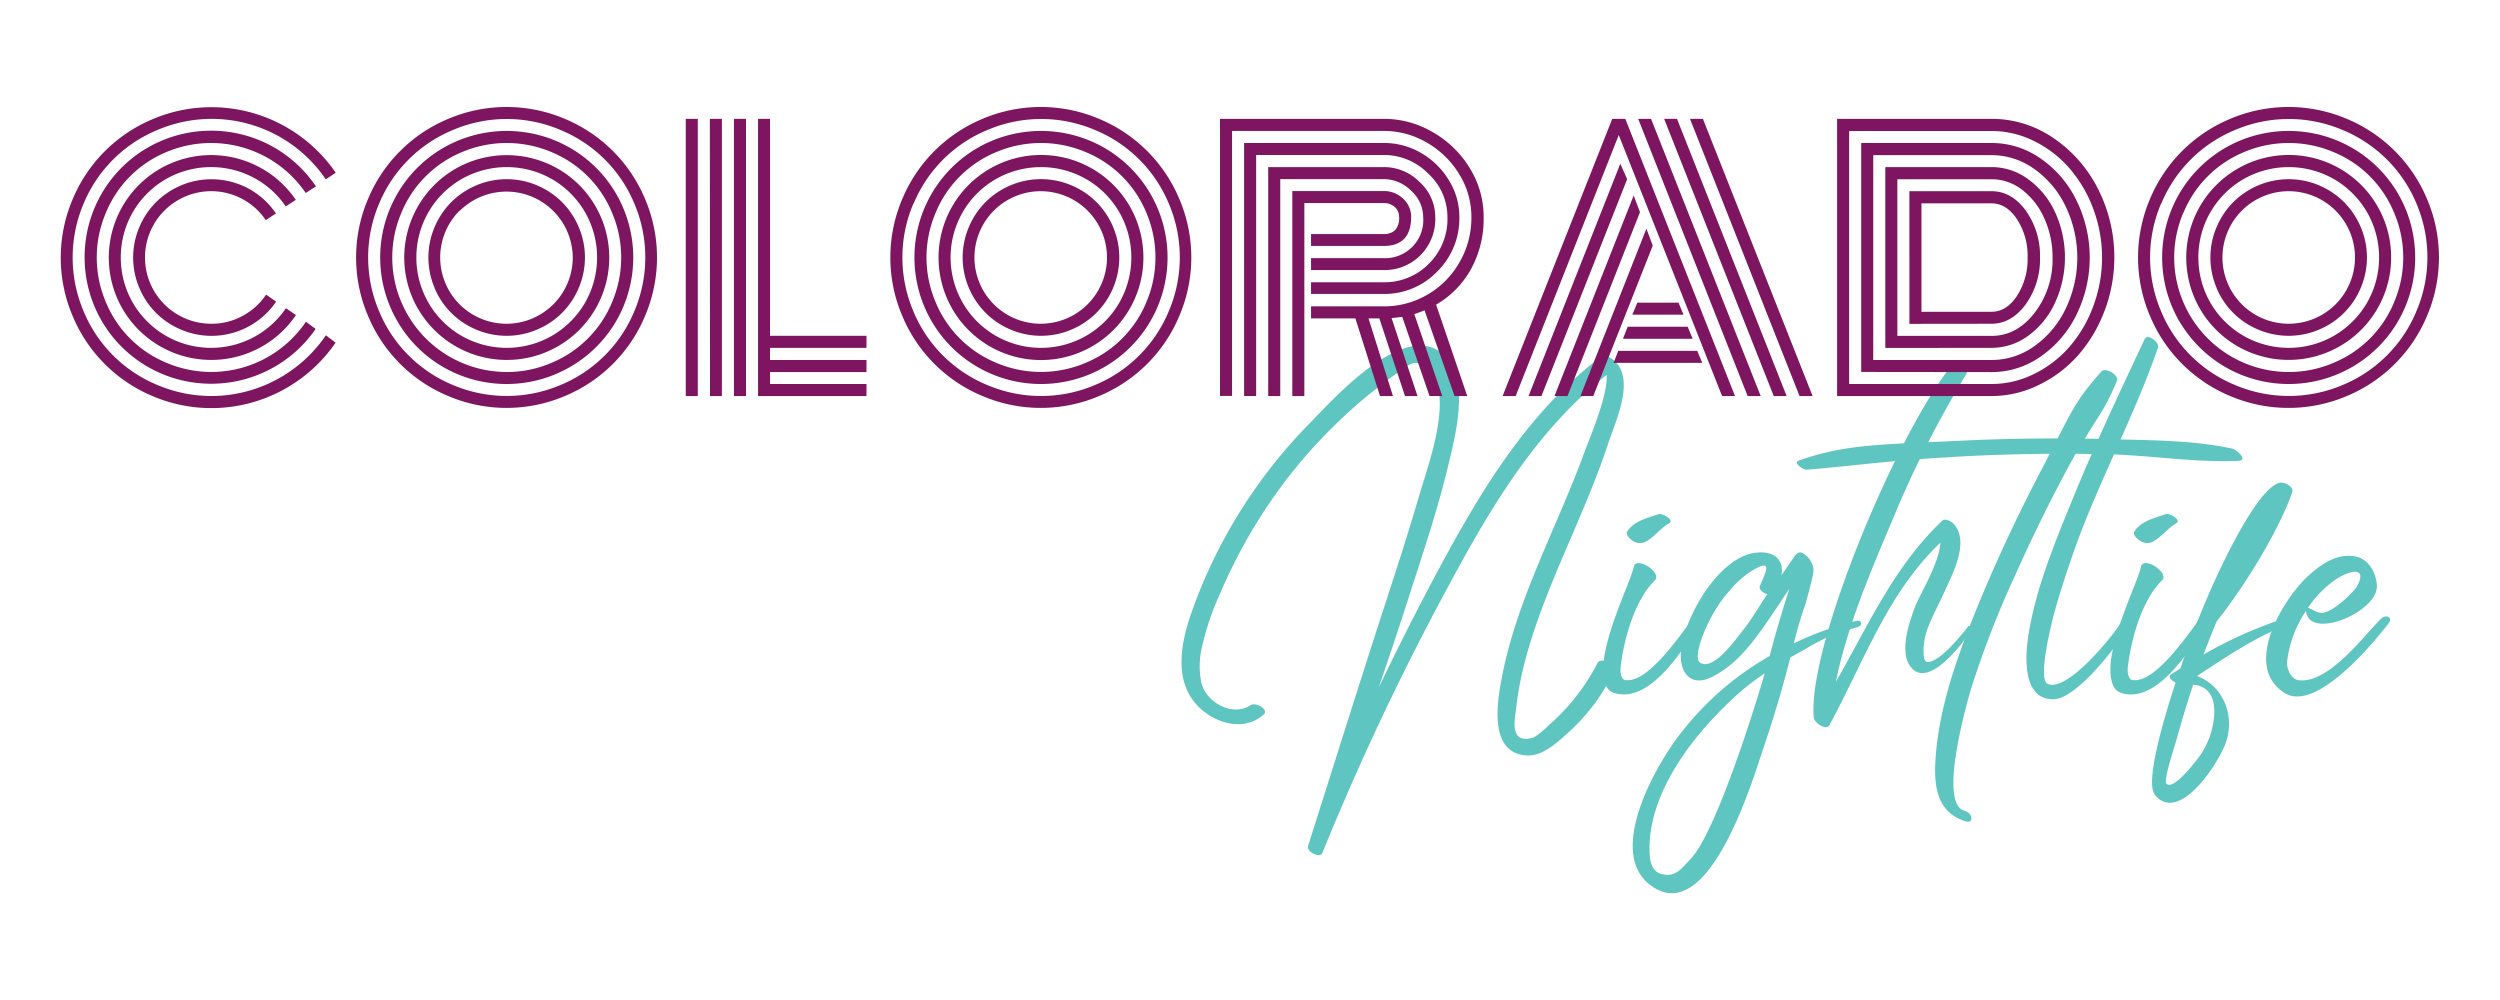 <svg id="Layer_1" data-name="Layer 1" xmlns="http://www.w3.org/2000/svg" viewBox="0 0 500 200">
  <defs>
    <style>
      .cls-1 {
        fill: #5ec5c1;
      }

      .cls-2 {
        isolation: isolate;
      }

      .cls-3 {
        fill: #7e1560;
      }
    </style>
  </defs>
  <g>
    <g>
      <path class="cls-1" d="M322.78,134.21a38.12,38.12,0,0,1-8.66,11.88c-2.27,2.06-5.53,5.26-8.85,5-7.58-.52-5.83-10.75-4.91-15.54,2-10.56,6.3-20.48,10.5-30.31,2.12-4.91,4.21-9.82,6.05-14.86.83-2.27,4.73-11.33,4.42-15.42-13.88,11-23,26.17-31.29,41.61a534.37,534.37,0,0,0-25.58,54.05c-.46,1.11-3.22-.28-2.85-1.44,5-15.69,9.92-31.42,15-47.08,2.49-7.64,5-15.32,7.25-23.06,1.75-6,7.13-20.27,1.81-25.18-2.58-2.43-3.71-1-6.26.77q-1.84,1.29-3.59,2.67a96.19,96.19,0,0,0-8.11,7,101.16,101.16,0,0,0-13.67,16.09,105.67,105.67,0,0,0-9.88,18,54.68,54.68,0,0,0-3.78,11.08,16.48,16.48,0,0,0-.09,7.16c1,3.9,6.26,6.81,9.85,4.39,1-.65,3.69.89,2.61,1.87-3.71,3.32-9,2-12.46-1-5.5-4.79-4.33-12.35-2.28-18.55a102.34,102.34,0,0,1,24-38.75c4.88-5,19.86-21.87,27.48-12.87,4.39,5.19,1.44,16,.06,21.77-2,8.29-4.73,16.43-7.34,24.54-2.09,6.54-4.27,13.05-6.48,19.53q5.85-12.25,12.32-24.29c8.35-15.48,17.75-31,32-41.8.68-.52,1.88-.06,2.46.4,4.79,3.63.65,12.22-.86,16.8-2.88,8.69-6.72,17-10.22,25.36-3.63,8.79-7.1,17.91-8.17,27.37-.28,2.42-1.45,7.33,3.1,6.2,1.13-.28,3.19-2.37,4-3.1a41.56,41.56,0,0,0,9.15-11.92C320.23,131.32,323.36,132.92,322.78,134.21Z"/>
      <path class="cls-1" d="M326.75,113.39c.46-2.3,5.8,1.17,4.21,2.7-4.06,3.93-6.21,11.92-6.82,17.23-.25,2.12.67,2.82,1,2.7,4,.52,9.58-6.82,14.65-14.12,1.17-.34,1.47,1.65.43,2-3.38,6.11-9.83,15.85-16.28,14.93-2.18-.25-2.82-1.26-3.16-3.2C319.62,129.2,326.07,116.65,326.75,113.39Zm-.22-5.25c-.46-.31-1.5-1.17-1.07-1.87,1.32-2.06,4.11-2.71,6.26-3.44.74-.25,3.2,1.16,2.12,1.81-1.78,1-3,2.85-4.88,3.78A2.55,2.55,0,0,1,326.53,108.14Z"/>
      <path class="cls-1" d="M371.31,125.49c-6.33,1.66-7.8,3-13.24,6-1.53,6-3.25,11.85-5.25,17.72-2.15,6.35-10.47,34.67-21.56,28.58s.19-25.42,5.29-31.65a59.51,59.51,0,0,1,17.38-14.93c.06-.31,1.53-5.9,3.93-13.45-6.05,9.09-9.49,14.68-15.6,17.69-4.55,2.18-6.61-1.54-6-5.74,1.14-7.53,8-18.43,14.92-19.17,4.06-.46,5.62,1.79,5.1,4.52q1.33-1.89,2.67-3.87c.46-.68,1.11-.89,1.66-.52a4.24,4.24,0,0,1,2.09,3.34c0,1.11-1.05,4.61-1.47,6.39a84.16,84.16,0,0,0-2.46,8.26,64.23,64.23,0,0,1,12.47-4.48C372.29,123.89,372.78,125.12,371.31,125.49Zm-18.37,9.18a49.34,49.34,0,0,0-7.37,6c-7.67,7.37-16,18.39-15.66,29.69.09,3.17,1.14,4.37,3.1,4.58,2.22.25,3.26-1.17,5.16-3.19C343.42,166.15,351.59,139.46,352.94,134.67Zm-4.17-8.84c1.59-1.94,4-6.11,4.73-7-.86-.19-1.82-.93-1.51-1.66,1.48-3.35,2.55-5.65-2.15-2.67a19.55,19.55,0,0,0-4.11,3.86c-4,4.37-7.47,13.15-5.71,14.19C342.81,134.24,347.2,127.73,348.77,125.83Z"/>
      <path class="cls-1" d="M383,121.37c.95-2.48,4.85-8.69,5.07-12.83-10.6,10.1-15.3,23.83-22.17,36.45-.68,1.2-3-.4-3.14-1.45C361.36,129.33,380,85.11,391,72.27c.83-1,2.86,1.57,2.22,2.61a209.86,209.86,0,0,0-14.68,29c-4.33,10.2-9.09,21.31-11.36,32.46,6.47-11.21,11.57-23,21.28-32.21.58-.56,1.87.21,2.24.61,3.34,3.56-.22,10.1-1.88,13.76-2.15,4.76-4.08,7.58-4.11,11.51,0,2.49.4,3,2.64,1.72,1.78-1,5-4.73,6.2-6.35.56-.77.74.61.22,1.38-1.84,2.7-8.72,11.54-11.95,6.14C380,129.85,381.9,124.32,383,121.37Z"/>
      <path class="cls-1" d="M447.62,92.17c-8.6.37-17.41-1.1-26.07-1.32l-6.42-.09-1.29,2.3c-3.87,7.19-7.49,14.56-10.81,22a193.45,193.45,0,0,0-8.81,22.66c-.8,2.67-6.63,23.06-1.35,24.42,1.69.42,2.09,2.79,0,2.05-6-2.05-6.14-7.92-5.68-13.51.83-9.46,4-18.55,7.49-27.33,3.93-9.79,8.38-19.38,13.27-28.74.67-1.26,1.32-2.55,2-3.87-4.88.06-9.79.18-14.68.4-17.65.86-23.76,2-33.93,2.79-.74.09-2.85-1.47-1.53-1.84,9.45-3.29,16.09-3.16,33.47-4,6.08-.28,12.16-.4,18.24-.4,3.25-6.33,4.21-8.26,8.75-13.39.83-.92,3.62.71,3.1,1.9-2.36,5.56-3.22,6.27-6.42,11.55,1.23,0,2.49,0,3.72.06,8.44.25,17.5.12,25.76,1.91C447.28,89.93,449.8,92.08,447.62,92.17Z"/>
      <path class="cls-1" d="M431.59,69.57C426.5,84.25,419.28,97,414.24,111.79c-1.35,4-2.67,7.93-3.71,12-.34,1.41-3,12.13-1,13,3.93,1.69,12.92-9.43,14.67-12.28.53-.83,2,0,1.48.86-2.55,4.26-10.47,14.49-15.05,14.49-6.29,0-5.53-8.84-5-12.5,1.51-10,5.81-20,9.62-29.32,4.2-10.35,13.72-30.28,13.72-30.28C429.54,66.65,432,68.47,431.59,69.57Z"/>
      <path class="cls-1" d="M428.19,113.39c.46-2.3,5.8,1.17,4.2,2.7-4.05,3.93-6.2,11.92-6.81,17.23-.25,2.12.67,2.82,1,2.7,4,.52,9.58-6.82,14.65-14.12,1.16-.34,1.47,1.65.43,2-3.38,6.11-9.83,15.85-16.28,14.93-2.18-.25-2.82-1.26-3.16-3.2C421.06,129.2,427.51,116.65,428.19,113.39Zm-.22-5.25c-.46-.31-1.5-1.17-1.07-1.87,1.32-2.06,4.11-2.71,6.26-3.44.74-.25,3.2,1.16,2.12,1.81-1.78,1-3,2.85-4.88,3.78A2.55,2.55,0,0,1,428,108.14Z"/>
      <path class="cls-1" d="M445.29,148.15C444.16,152,435.93,165,431,159c-1.93-2.36,1.26-13.72,4.12-22.48-.89-.46-1.66-1.16-.83-1.71.58-.37,1.17-.74,1.78-1.11.92-2.7,1.72-5,2.24-6.33,4.27-11.6,12.93-29.81,17.66-30.83.86-.18,2.89.74,2.46,1.94-2.52,7.27-9.19,18.39-15.11,25.82-.92,2.21-1.78,4.39-2.61,6.6a86,86,0,0,1,15.54-7c1-.34,1.59.8.15,1.45-6.45,2.79-11.33,6.14-17,9.85C444.28,137,447,142.56,445.29,148.15Zm-6.66-11.21c-1.17,3.54-2.24,7.07-3.23,10.66-.27,1.07-2.79,8.47-2.11,9.15,1.47,1.41,6-4.67,6.72-5.65a15.81,15.81,0,0,0,2.18-4.51C443.05,143.64,444,137.4,438.63,136.94Z"/>
      <path class="cls-1" d="M477.78,124.57c-3.4,4.48-14.64,17.84-20.79,14.06-8.53-5.28-.55-18.39,4.18-23,2.58-2.52,6.27-5.19,10.1-4.3,3,.71,4.21,4.18,4.09,6.21-.37,5.06-13.57,10.56-14.16,4.63a22.92,22.92,0,0,0-3.78,10.14c-.12,1.22.62,3.56,2.4,3.74,6.08.65,13.3-9.36,16.43-12.34C477.17,122.82,478.61,123.43,477.78,124.57Zm-16.18-3c.52.09,1.54.89,2.52,1,2.36.19,6.75-4.36,7.25-5.25,2.15-3.87-1.05-3.47-4.12-1.5A21,21,0,0,0,461.6,121.56Z"/>
    </g>
    <g class="cls-2">
      <g class="cls-2">
        <path class="cls-3" d="M67.15,34.55l-2,1.31A27.51,27.51,0,0,0,55.28,27,27.62,27.62,0,0,0,31.48,26,27.24,27.24,0,0,0,16.72,40.73a27.53,27.53,0,0,0,0,21.52A27.21,27.21,0,0,0,31.48,77,27.59,27.59,0,0,0,55.3,75.93a27.84,27.84,0,0,0,9.88-8.87l1.94,1.47A30.1,30.1,0,0,1,56.4,78.09a30,30,0,0,1-25.86,1.14,29.75,29.75,0,0,1-16-16,29.83,29.83,0,0,1,0-23.4,29.78,29.78,0,0,1,16-16,30.06,30.06,0,0,1,25.9,1.15A30.18,30.18,0,0,1,67.15,34.55Zm-4,2.75-2,1.3A22.86,22.86,0,0,0,53,31.29a23,23,0,0,0-19.7-.89A22.33,22.33,0,0,0,21.16,42.59a22.81,22.81,0,0,0,0,17.81A22.36,22.36,0,0,0,33.34,72.58a22.88,22.88,0,0,0,19.72-.9,23,23,0,0,0,8.13-7.33l1.94,1.44a25.21,25.21,0,0,1-9,8,25.39,25.39,0,0,1-24.59-.44,25.19,25.19,0,0,1-9.23-9.22,25.43,25.43,0,0,1,0-25.37,25.22,25.22,0,0,1,9.23-9.23,25.41,25.41,0,0,1,24.64-.4A25.29,25.29,0,0,1,63.2,37.3Zm-4,2.68-2,1.3a18,18,0,0,0-6.41-5.74,18.19,18.19,0,0,0-17.59.3,18.13,18.13,0,0,0-6.58,6.58,18.21,18.21,0,0,0,0,18.14,18.13,18.13,0,0,0,6.58,6.58,18.13,18.13,0,0,0,17.61.29,18.1,18.1,0,0,0,6.43-5.79l2,1.37a20.25,20.25,0,0,1-7.28,6.56,20.51,20.51,0,0,1-27.4-7.8,20.51,20.51,0,0,1,7.47-28A20.48,20.48,0,0,1,59.18,40Zm-4,2.74-2,1.31a13,13,0,0,0-4.7-4.24,13.13,13.13,0,0,0-6.28-1.55A13.25,13.25,0,0,0,29,51.49,13.25,13.25,0,0,0,42.24,64.75a12.92,12.92,0,0,0,6.28-1.57,13.11,13.11,0,0,0,4.7-4.26l2,1.41a15.54,15.54,0,0,1-5.56,5,15.59,15.59,0,0,1-13.44.6,15.44,15.44,0,0,1-8.35-8.35,15.5,15.5,0,0,1,0-12.15,15.82,15.82,0,0,1,3.34-5,16,16,0,0,1,5-3.35,15.67,15.67,0,0,1,13.47.62A15.58,15.58,0,0,1,55.2,42.72Z"/>
        <path class="cls-3" d="M73.61,63.19a29.83,29.83,0,0,1,0-23.4,29.75,29.75,0,0,1,16-16,29.83,29.83,0,0,1,23.4,0,29.78,29.78,0,0,1,16,16,29.83,29.83,0,0,1,0,23.4,29.75,29.75,0,0,1-16,16,29.83,29.83,0,0,1-23.4,0,29.73,29.73,0,0,1-16-16Zm2.21-22.46a27.53,27.53,0,0,0,0,21.52A27.21,27.21,0,0,0,90.58,77a27.55,27.55,0,0,0,21.53,0,27.21,27.21,0,0,0,14.76-14.77,27.53,27.53,0,0,0,0-21.52A27.24,27.24,0,0,0,112.11,26a27.44,27.44,0,0,0-21.53,0A27.24,27.24,0,0,0,75.82,40.73Zm3.62,23.45a25.36,25.36,0,0,1,0-25.37,25.12,25.12,0,0,1,9.22-9.23,25.43,25.43,0,0,1,25.37,0,25.22,25.22,0,0,1,9.23,9.23,25.43,25.43,0,0,1,0,25.37A25.19,25.19,0,0,1,114,73.4a25.36,25.36,0,0,1-25.37,0A25.09,25.09,0,0,1,79.44,64.18Zm.82-21.59a22.81,22.81,0,0,0,0,17.81,22.92,22.92,0,0,0,21.09,14,22.41,22.41,0,0,0,8.9-1.81A22.36,22.36,0,0,0,122.43,60.4a22.81,22.81,0,0,0,0-17.81A22.33,22.33,0,0,0,110.25,30.4a22.93,22.93,0,0,0-17.81,0A22.33,22.33,0,0,0,80.26,42.59ZM83.6,61.77a20.51,20.51,0,0,1,7.47-28,20.64,20.64,0,0,1,20.55,0,20.28,20.28,0,0,1,7.47,7.47,20.48,20.48,0,0,1-7.47,28,20.52,20.52,0,0,1-28-7.46Zm2.1-19.35a18.14,18.14,0,0,0,0,18.14,18,18,0,0,0,6.57,6.58,18.16,18.16,0,0,0,18.15,0A18.13,18.13,0,0,0,117,60.56a18.21,18.21,0,0,0,0-18.14,18.13,18.13,0,0,0-6.58-6.58,18.23,18.23,0,0,0-18.15,0A18,18,0,0,0,85.7,42.42Zm1.22,15.15a15.5,15.5,0,0,1,0-12.15,15.82,15.82,0,0,1,3.34-5,16,16,0,0,1,5-3.35,15.62,15.62,0,0,1,12.15,0,16,16,0,0,1,5,3.35,15.82,15.82,0,0,1,3.34,5,15.5,15.5,0,0,1,0,12.15,15.44,15.44,0,0,1-8.35,8.35,15.5,15.5,0,0,1-12.15,0,15.44,15.44,0,0,1-8.35-8.35Zm5-15.45a13.27,13.27,0,0,0,0,18.75,13.26,13.26,0,0,0,22.63-9.38A13.26,13.26,0,0,0,92,42.12Z"/>
        <path class="cls-3" d="M137.15,23.77h2.41V79.21h-2.41Zm4.82,0h2.41V79.21H142Zm4.82,0h2.41V79.21h-2.41Zm4.82,0H154V67.16H173.3v2.41H154V72H173.3v2.41H154V76.8H173.3v2.41H151.61Z"/>
        <path class="cls-3" d="M180.46,63.19a29.83,29.83,0,0,1,0-23.4,29.75,29.75,0,0,1,16-16,29.83,29.83,0,0,1,23.4,0,29.78,29.78,0,0,1,16,16,29.72,29.72,0,0,1,0,23.4,29.75,29.75,0,0,1-16,16,29.83,29.83,0,0,1-23.4,0,29.73,29.73,0,0,1-16-16Zm2.21-22.46a27.53,27.53,0,0,0,0,21.52A27.19,27.19,0,0,0,197.44,77,27.53,27.53,0,0,0,219,77a27.21,27.21,0,0,0,14.76-14.77,27.41,27.41,0,0,0,0-21.52A27.24,27.24,0,0,0,219,26a27.41,27.41,0,0,0-21.52,0,27.21,27.21,0,0,0-14.77,14.76Zm3.62,23.45a25.36,25.36,0,0,1,0-25.37,25.19,25.19,0,0,1,9.22-9.23,25.45,25.45,0,0,1,25.38,0,25.27,25.27,0,0,1,9.22,9.23,25.36,25.36,0,0,1,0,25.37,25.24,25.24,0,0,1-9.22,9.22,25.38,25.38,0,0,1-25.38,0A25.17,25.17,0,0,1,186.29,64.18Zm.82-21.59a22.81,22.81,0,0,0,0,17.81,22.36,22.36,0,0,0,12.18,12.18,22.81,22.81,0,0,0,17.81,0A22.33,22.33,0,0,0,229.29,60.4a22.93,22.93,0,0,0,0-17.81A22.31,22.31,0,0,0,217.1,30.4a22.93,22.93,0,0,0-17.81,0,22.33,22.33,0,0,0-12.18,12.19Zm3.35,19.18a20.52,20.52,0,0,1,7.46-28,20.47,20.47,0,0,1,30.76,17.74,20.49,20.49,0,0,1-38.22,10.28Zm2.09-19.35a18.14,18.14,0,0,0,0,18.14,18,18,0,0,0,6.58,6.58,18.14,18.14,0,0,0,18.14,0,18.05,18.05,0,0,0,6.58-6.58,18.21,18.21,0,0,0,0-18.14,18.05,18.05,0,0,0-6.58-6.58,18.21,18.21,0,0,0-18.14,0A18,18,0,0,0,192.55,42.42Zm1.22,15.15a15.5,15.5,0,0,1,0-12.15,15.5,15.5,0,0,1,8.35-8.36,15.62,15.62,0,0,1,12.15,0,15.47,15.47,0,0,1,8.36,8.36,15.62,15.62,0,0,1,0,12.15,15.85,15.85,0,0,1-3.35,5,15.68,15.68,0,0,1-5,3.35,15.5,15.5,0,0,1-12.15,0,15.52,15.52,0,0,1-5-3.35A15.68,15.68,0,0,1,193.77,57.57Zm5-15.45a13.27,13.27,0,0,0,0,18.75,13.26,13.26,0,0,0,22.63-9.38,13.26,13.26,0,0,0-22.63-9.37Z"/>
        <path class="cls-3" d="M262.21,61.27h14.53a17.17,17.17,0,0,0,8.7-2.31,17.38,17.38,0,0,0,6.43-6.45,17.72,17.72,0,0,0,2.41-9.12,16.17,16.17,0,0,0-2.39-8.48,18.17,18.17,0,0,0-6.45-6.35,16.94,16.94,0,0,0-8.7-2.37H246.41v53H244V23.77h32.74a19.24,19.24,0,0,1,9.87,2.7A20.54,20.54,0,0,1,294,33.7a18.48,18.48,0,0,1,2.73,9.69,20.87,20.87,0,0,1-2.56,10.48,18.56,18.56,0,0,1-6.95,7.06l6.23,18.28h-2.54l-6-17.14c-.9.36-1.58.6-2.05.74l5.59,16.4h-2.54l-5.46-15.83c-.2,0-.91.12-2.14.23l5.19,15.6H281l-5.13-15.53h-2.17l4.89,15.53H276l-4.92-15.53h-8.87Zm0-4.82h14.53a12.36,12.36,0,0,0,9-3.67,12.55,12.55,0,0,0,3.75-9.39,11.74,11.74,0,0,0-3.83-8.65A12.36,12.36,0,0,0,276.74,31H251.23v48.2h-2.41V28.6h27.92a14.61,14.61,0,0,1,7.48,2,15.53,15.53,0,0,1,5.57,5.47,13.81,13.81,0,0,1,2.08,7.28,14.9,14.9,0,0,1-4.47,11,14.6,14.6,0,0,1-10.66,4.44H262.21Zm0-4.82h14.53a7.63,7.63,0,0,0,7.9-8.24,7.12,7.12,0,0,0-2.41-5.24,7.7,7.7,0,0,0-5.49-2.32H256.05V79.21h-2.41V33.42h23.1a10,10,0,0,1,7.2,3,9.44,9.44,0,0,1,3.11,6.94,10.27,10.27,0,0,1-3,7.73,10.09,10.09,0,0,1-7.3,2.92H262.21Zm-1.34,27.58h-2.41v-41h18.28a5.46,5.46,0,0,1,3.87,1.52,4.83,4.83,0,0,1,1.62,3.63c0,3.88-1.83,5.83-5.49,5.83H262.21V46.81h14.53a3.19,3.19,0,0,0,2.26-.76,3.54,3.54,0,0,0,.82-2.66,2.53,2.53,0,0,0-.89-2,3.19,3.19,0,0,0-2.19-.78H260.87Z"/>
        <path class="cls-3" d="M303.13,79.21h-2.61l21.93-55.44h2.61L347,79.21h-2.58L323.75,27Zm20.93-46.46,1.37,3.08L308.29,79.21h-2.58Zm2.67,6.36L328,42.42l-14.5,36.79H310.9Zm2.55,6.63,1.27,3.38L318.66,79.21h-2.57Zm-6.56,26.84.93-2.41h15.8l1,2.41Zm1.87-4.82.94-2.41h12l1,2.41Zm1.88-4.82,1-2.41h8.23l1,2.41Zm3.74-39.17,21.93,55.44h-2.61L327.64,23.77Zm5.19,0,21.93,55.44h-2.58L332.83,23.77Zm27.12,55.44h-2.61L338,23.77h2.58Z"/>
        <path class="cls-3" d="M398.32,79.21h-30.9V23.77h30.9a21.8,21.8,0,0,1,12.19,3.72,26.81,26.81,0,0,1,9,10.11,30.26,30.26,0,0,1,1.37,24.65,28.82,28.82,0,0,1-5.31,8.86A24.85,24.85,0,0,1,407.74,77,21.39,21.39,0,0,1,398.32,79.21ZM369.83,76.8h28.49a19,19,0,0,0,8.47-2,22.5,22.5,0,0,0,7.06-5.39,26,26,0,0,0,4.77-8.08,27.83,27.83,0,0,0,0-19.64,26.25,26.25,0,0,0-4.77-8.08,22.56,22.56,0,0,0-7.06-5.41,19.09,19.09,0,0,0-8.47-2H369.83Zm2.41-2.41V28.6h26.08a17,17,0,0,1,9.74,3.06,21.71,21.71,0,0,1,7.2,8.35,25.95,25.95,0,0,1,0,23,21.78,21.78,0,0,1-7.2,8.35,17,17,0,0,1-9.74,3.06ZM374.65,72h23.67a14.59,14.59,0,0,0,8.52-2.75,19.29,19.29,0,0,0,6.27-7.46,23.62,23.62,0,0,0,0-20.54,19.23,19.23,0,0,0-6.29-7.48,14.61,14.61,0,0,0-8.5-2.74H374.65Zm2.41-2.41V33.42h21.26a12.33,12.33,0,0,1,7.3,2.41A16.78,16.78,0,0,1,411,42.4a21.71,21.71,0,0,1,0,18.16,16.81,16.81,0,0,1-5.37,6.6,12.33,12.33,0,0,1-7.3,2.41Zm2.41-2.41h18.85q5,0,8.59-4.6a17.43,17.43,0,0,0,3.6-11.07,18.71,18.71,0,0,0-1.66-7.86,14.55,14.55,0,0,0-4.45-5.71,9.91,9.91,0,0,0-6.08-2.09H379.47Zm2.41-2.41V38.24h16.44q4,0,6.85,3.9A15.43,15.43,0,0,1,408,51.49a15.43,15.43,0,0,1-2.86,9.38c-1.91,2.58-4.19,3.88-6.85,3.88Zm2.41-2.41h14q3,0,5.1-3.18a13.47,13.47,0,0,0,2.13-7.67,13.44,13.44,0,0,0-2.13-7.68q-2.12-3.16-5.1-3.16h-14Z"/>
        <path class="cls-3" d="M430,63.19a29.83,29.83,0,0,1,0-23.4,29.75,29.75,0,0,1,16-16,29.83,29.83,0,0,1,23.4,0,29.78,29.78,0,0,1,16,16,29.83,29.83,0,0,1,0,23.4,29.75,29.75,0,0,1-16,16,29.83,29.83,0,0,1-23.4,0,29.73,29.73,0,0,1-16-16Zm2.21-22.46a27.53,27.53,0,0,0,0,21.52A27.21,27.21,0,0,0,447,77a27.55,27.55,0,0,0,21.53,0,27.21,27.21,0,0,0,14.76-14.77,27.53,27.53,0,0,0,0-21.52A27.24,27.24,0,0,0,468.52,26,27.44,27.44,0,0,0,447,26a27.24,27.24,0,0,0-14.76,14.76Zm3.61,23.45a25.43,25.43,0,0,1,0-25.37,25.3,25.3,0,0,1,9.23-9.23,25.43,25.43,0,0,1,25.37,0,25.22,25.22,0,0,1,9.23,9.23,25.43,25.43,0,0,1,0,25.37,25.19,25.19,0,0,1-9.23,9.22,25.36,25.36,0,0,1-25.37,0A25.27,25.27,0,0,1,435.84,64.18Zm.83-21.59a22.81,22.81,0,0,0,0,17.81,22.92,22.92,0,0,0,21.09,14,22.41,22.41,0,0,0,8.9-1.81A22.27,22.27,0,0,0,478.84,60.4a22.81,22.81,0,0,0,0-17.81A22.25,22.25,0,0,0,466.66,30.4a22.93,22.93,0,0,0-17.81,0,22.33,22.33,0,0,0-12.18,12.19ZM440,61.77a20.51,20.51,0,0,1,7.47-28,20.47,20.47,0,0,1,30.76,17.74A20.5,20.5,0,0,1,440,61.77Zm2.09-19.35a18.21,18.21,0,0,0,0,18.14,18.13,18.13,0,0,0,6.58,6.58,18.16,18.16,0,0,0,18.15,0,18.13,18.13,0,0,0,6.58-6.58,18.21,18.21,0,0,0,0-18.14,18.13,18.13,0,0,0-6.58-6.58,18.23,18.23,0,0,0-18.15,0A18.13,18.13,0,0,0,442.1,42.42Zm1.23,15.15a15.5,15.5,0,0,1,0-12.15,15.82,15.82,0,0,1,3.34-5,16,16,0,0,1,5-3.35,15.62,15.62,0,0,1,12.15,0,16,16,0,0,1,5,3.35,15.82,15.82,0,0,1,3.34,5,15.5,15.5,0,0,1,0,12.15,15.44,15.44,0,0,1-8.35,8.35,15.5,15.5,0,0,1-12.15,0,15.44,15.44,0,0,1-8.35-8.35Zm5.05-15.45a13.27,13.27,0,0,0,0,18.75A13.26,13.26,0,0,0,471,51.49a13.26,13.26,0,0,0-22.63-9.37Z"/>
      </g>
    </g>
  </g>
</svg>
